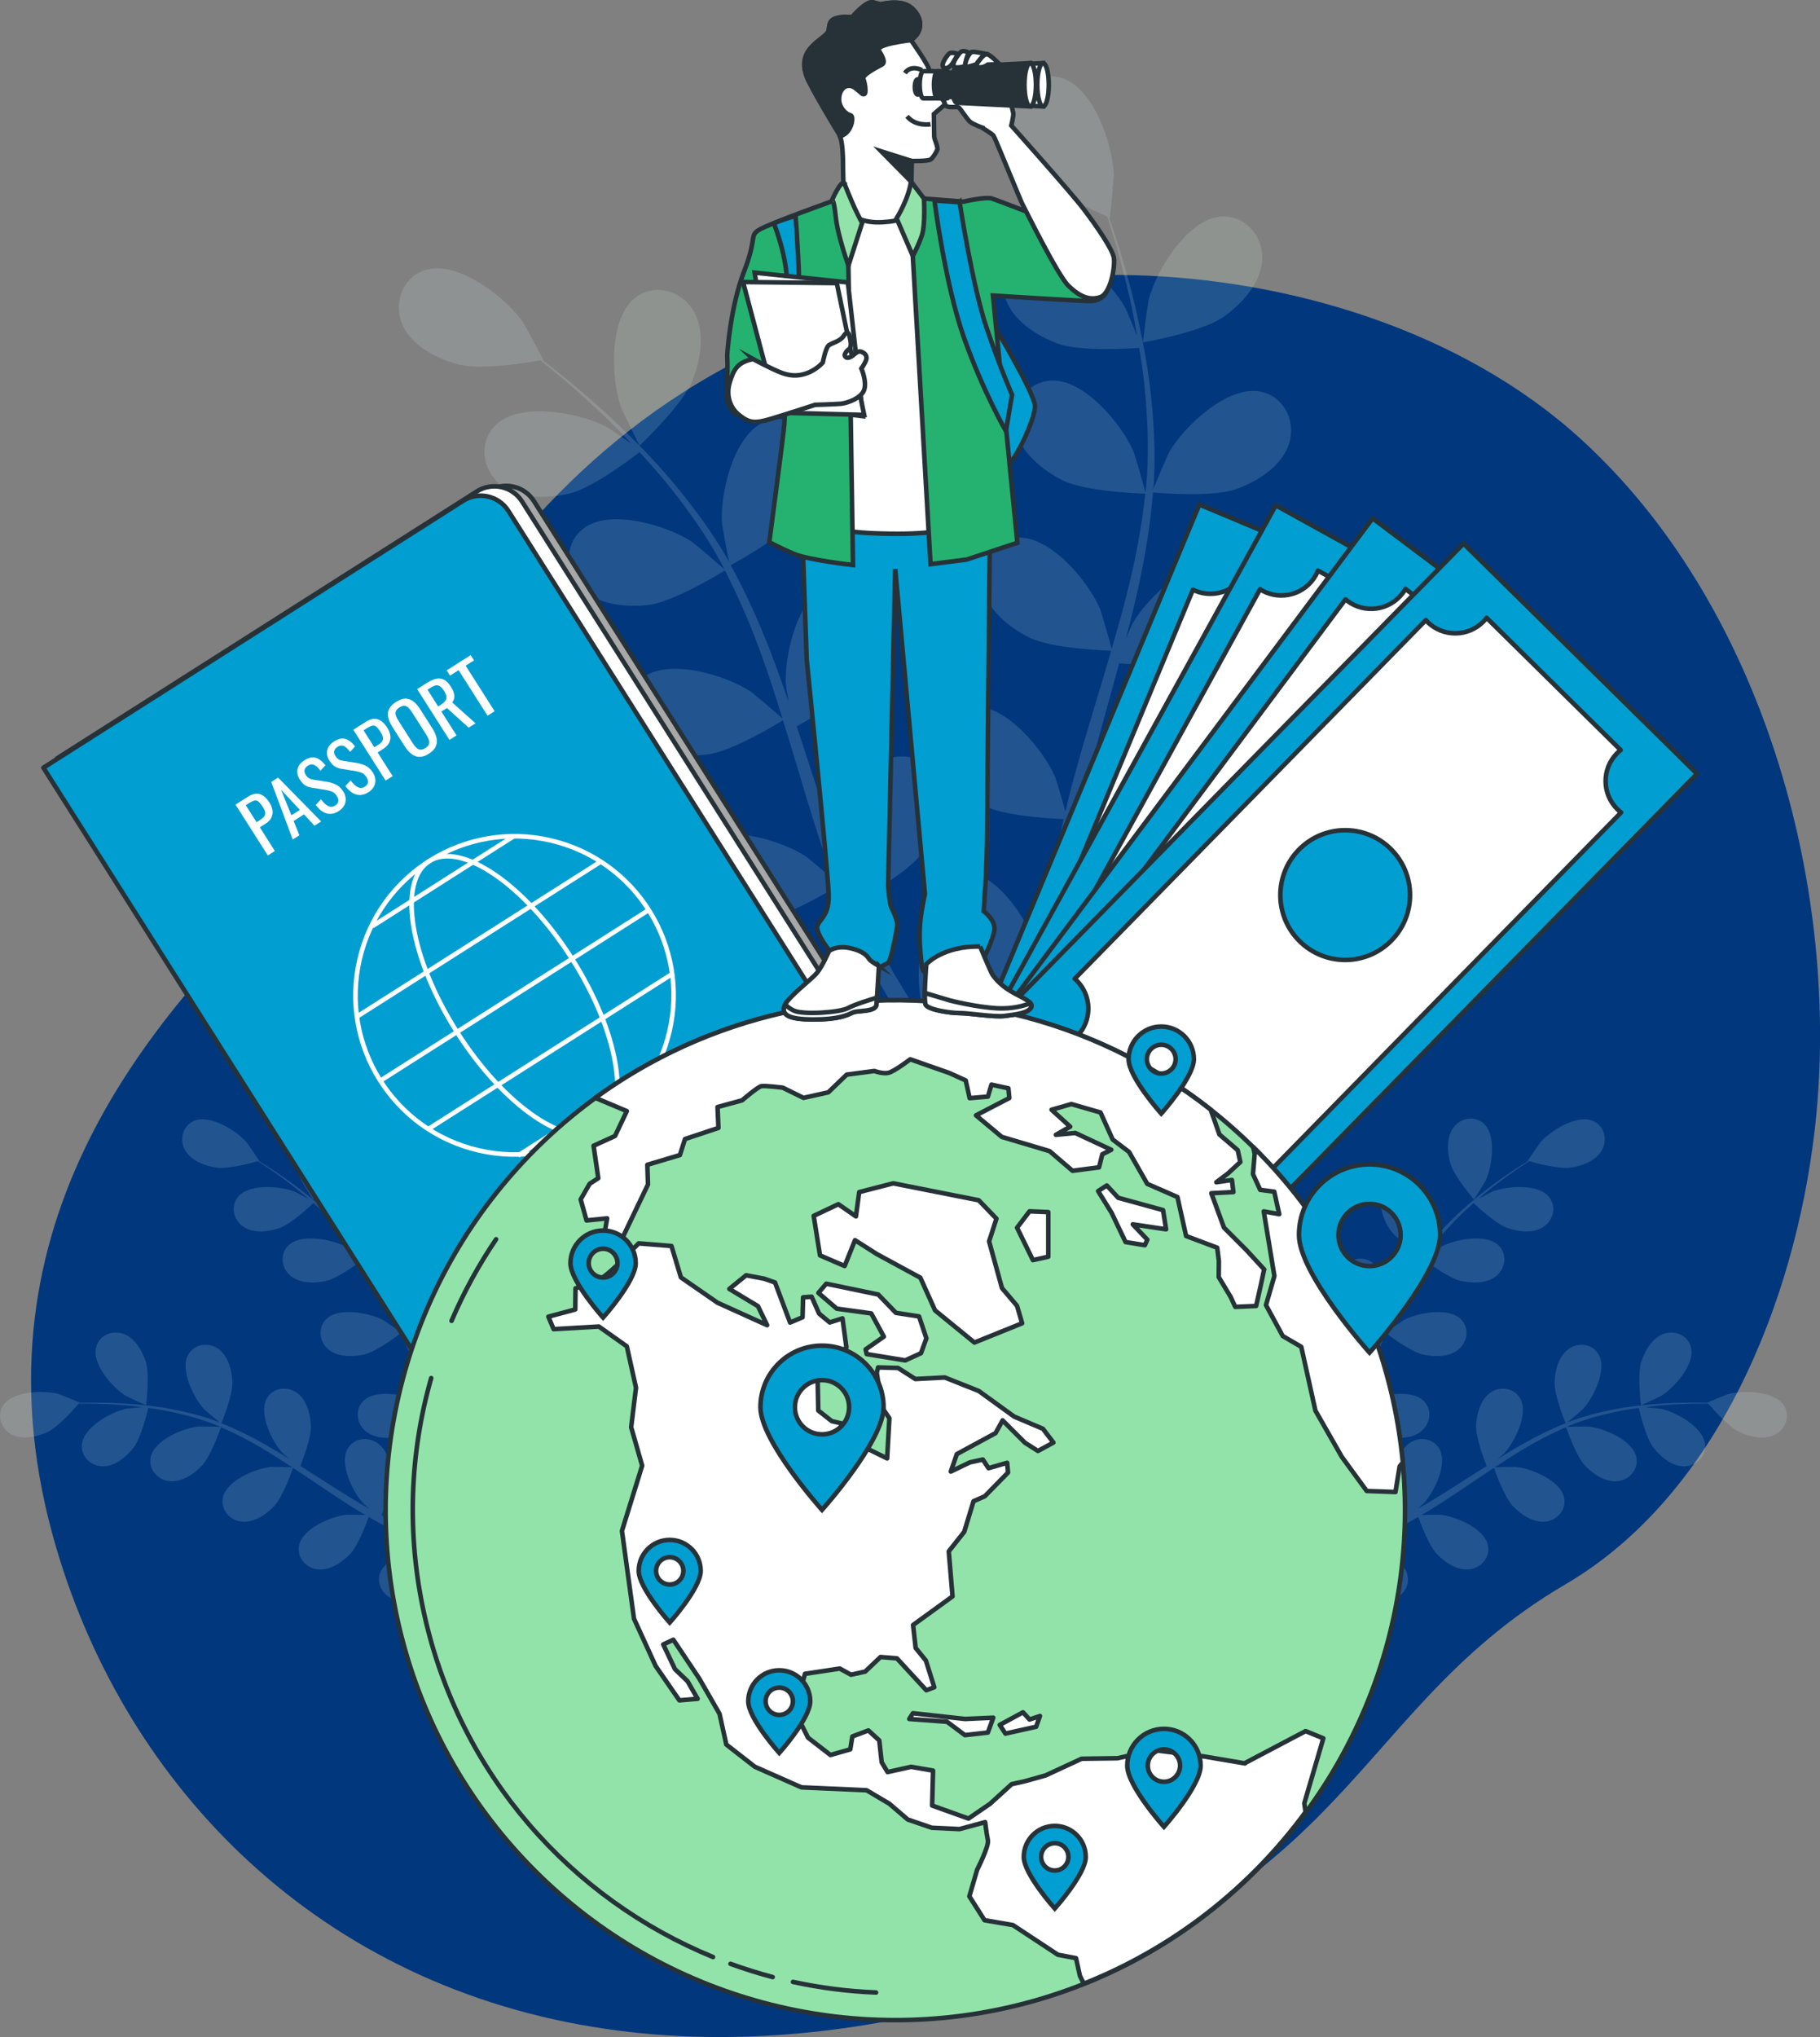 <svg xmlns="http://www.w3.org/2000/svg" viewBox="0 0 398.78 446.16"><rect x="0" y="0" width="398.78" height="446.16" fill="#808080" stroke="none"/><defs><style>      .cls-1, .cls-2, .cls-3 {        fill: #fff;      }      .cls-1, .cls-4, .cls-5, .cls-6, .cls-7, .cls-8, .cls-9 {        stroke-miterlimit: 10;      }      .cls-1, .cls-4, .cls-5, .cls-7, .cls-8, .cls-10, .cls-3, .cls-9, .cls-11, .cls-12, .cls-13 {        stroke: #263238;      }      .cls-4, .cls-13 {        fill: #009ed1;      }      .cls-5 {        fill: #263238;      }      .cls-6 {        stroke: #fff;      }      .cls-6, .cls-9, .cls-11 {        fill: none;      }      .cls-14 {        fill: #00377d;      }      .cls-7, .cls-10 {        fill: #92e3a9;      }      .cls-15 {        fill: #deffee;      }      .cls-16 {        opacity: .15;      }      .cls-8 {        fill: #25b270;      }      .cls-10, .cls-3, .cls-11, .cls-12, .cls-13 {        stroke-linecap: round;        stroke-linejoin: round;      }      .cls-12 {        fill: #a8a8a8;      }      .cls-17 {        fill: #e5f7f9;      }    </style></defs><g id="Background_Simple" data-name="Background Simple"><path class="cls-14" d="m397.55,248.04c-4.33,36.7-21.09,79.37-54.55,98.97-50.56,29.62-46.33,75.18-145.02,94.99-15.39,3.09-29.99,4.39-43.76,4.13-7.4-.14-14.57-.73-21.48-1.75-62.73-9.16-104.94-52.76-120.42-105.39-20.38-69.22,20.31-114.53,47.29-141.84,26.97-27.3,46.73-112.38,143.6-132.61,14.77-3.08,29.87-4.65,44.97-4.27,34.47.85,72.06,12.16,98.07,35.78,1.95,1.77,3.85,3.62,5.7,5.51,36.15,37.11,51.52,96.45,45.61,146.48Z"></path></g><g id="Plants"><g class="cls-16"><path class="cls-15" d="m267.95,69.49c-4.74,3.29-17.48,5.5-17.49,5.51-.13.02,1.09-8.84,1.23-9.39,1.63-6.37,8.54-17.72,15.9-18.17,5.3-.32,9.19,4.28,8.98,9.37-.21,5.2-4.58,9.89-8.61,12.69Z"></path><path class="cls-17" d="m232.81,229.84c0,.3.02.58.02.88l-4.37,2.83c0-1.2-.01-2.41-.01-3.66,0-3.54.06-7.33.17-11.22-.91-.17-6.09-1.16-10.8-2.7-2.91,4.74-11.46,11.29-12.57,12.13,1.91,2.92,3.81,5.74,5.63,8.37,1.25,1.82,2.47,3.55,3.66,5.21l-4.8.95c-.81-1.21-1.64-2.43-2.48-3.71-1.96-2.95-3.99-6.15-6.05-9.45-1.3.55-11.98,5-17.4,4.86-4.91-.14-11.13-1.67-14.15-5.91-2.96-4.14-2.22-10.12,2.39-12.75,6.4-3.65,18.39,2.07,23.24,6.51.29.26,3.08,3.45,4.8,5.49-.83-1.35-1.66-2.66-2.5-4.06-1.68-2.76-3.28-5.57-5.01-8.59-.78-1.49-1.58-2.99-2.38-4.5-.82-1.49-1.51-3.16-2.27-4.75-1.7-3.73-3.25-7.59-4.72-11.51-2.42,1.47-11.11,6.55-16.01,7.16-4.88.61-11.25.03-14.88-3.69-3.55-3.65-3.73-9.67.43-12.97,5.77-4.58,18.49-.74,23.96,2.91.34.23,3.97,3.29,5.94,5.01-.86-2.37-1.74-4.72-2.54-7.14-2.3-6.99-4.41-14.14-6.55-21.26-.65-2.18-1.33-4.35-2-6.52-.86.53-11.05,6.8-16.54,7.48-4.87.61-11.26.03-14.88-3.69-3.55-3.65-3.73-9.67.43-12.97,5.77-4.58,18.49-.74,23.96,2.91.41.28,5.63,4.69,6.91,5.87-1.48-4.78-3-9.53-4.68-14.15-2.32-6.38-4.95-12.51-7.93-18.27-.4.25-11.01,6.83-16.63,7.54-4.88.61-11.26.03-14.88-3.69-3.55-3.65-3.73-9.67.43-12.97,5.77-4.58,18.49-.74,23.96,2.91.43.29,6.04,5.04,7,5.97-.18-.34-.33-.72-.51-1.05-3.26-6.1-7.19-11.6-11.12-16.57-2.28-2.89-4.62-5.53-6.95-8.04-1.85,1.43-10.38,7.87-15.36,9.06-4.78,1.14-11.18,1.27-15.2-2.04-3.93-3.24-4.77-9.2-1-12.94,5.23-5.19,18.3-2.77,24.14.26.32.16,3.36,2.2,5.56,3.71-1.07-1.12-2.15-2.29-3.2-3.34-3.92-3.96-7.76-7.34-11.18-10.31-1.96-1.67-3.76-3.15-5.47-4.51-2.55.46-12.83,2.16-17.72.94-4.77-1.19-10.51-4.03-12.55-8.81-2-4.69,0-10.36,5.08-11.94,7.03-2.19,17.52,5.97,21.3,11.35.33.47,4.61,8.32,4.48,8.35,0,0-.12.02-.15.03,1.67,1.28,3.43,2.66,5.34,4.22,3.49,2.9,7.41,6.21,11.43,10.09,4.03,3.87,8.3,8.2,12.39,13.16,4.1,4.97,8.16,10.4,11.62,16.54.04.07.07.15.11.22-.46-2.11-1.53-8.05-1.56-8.52-.43-6.56,2.59-19.5,9.44-22.22,4.93-1.95,10.06,1.2,11.45,6.1,1.42,5-1.26,10.82-4.23,14.74-3.34,4.42-13.9,10.15-14.75,10.6,3.24,5.88,6.09,12.17,8.63,18.7,1.45,3.73,2.8,7.53,4.1,11.36-.33-1.84-.62-3.48-.63-3.72-.43-6.57,2.59-19.5,9.44-22.22,4.93-1.96,10.06,1.2,11.45,6.1,1.42,5-1.26,10.82-4.23,14.74-3.01,3.98-11.91,9.04-14.29,10.35.48,1.47.98,2.94,1.46,4.42,2.3,7.08,4.56,14.16,6.99,21.03.85,2.42,1.79,4.78,2.71,7.14-.3-1.63-.53-3.01-.54-3.22-.43-6.57,2.59-19.5,9.44-22.22,4.94-1.96,10.06,1.2,11.45,6.1,1.42,5-1.27,10.82-4.23,14.74-2.87,3.8-11.05,8.54-13.86,10.11,1.02,2.39,2.03,4.78,3.13,7.05.78,1.53,1.43,3.06,2.3,4.56.83,1.5,1.65,2.98,2.47,4.45,1.68,2.77,3.38,5.64,5.09,8.3,1.17,1.86,2.32,3.61,3.47,5.38-.88-2.4-2.5-7.14-2.59-7.55-.94-4.27-.8-11.54,1.27-17.04-.14-.63-.23-1.27-.25-1.91-.18-5.09,3.73-9.67,9.03-9.32,7.35.48,14.2,11.87,15.8,18.25.09.38.66,4.57.98,7.23.05-1.59.08-3.13.16-4.77.12-3.23.34-6.46.56-9.93.17-1.67.33-3.36.5-5.06.13-1.69.49-3.47.72-5.22.64-4.05,1.48-8.12,2.42-12.21-2.83-.11-12.88-.67-17.3-2.86-4.4-2.18-9.41-6.18-10.38-11.29-.95-5,2.22-10.12,7.51-10.58,7.34-.64,15.83,9.58,18.38,15.65.16.38,1.5,4.93,2.19,7.45.58-2.45,1.15-4.9,1.83-7.36,1.94-7.1,4.12-14.23,6.26-21.35.66-2.18,1.29-4.36,1.93-6.54-1.01-.03-12.97-.43-17.92-2.88-4.4-2.18-9.41-6.18-10.38-11.29-.95-5,2.22-10.12,7.51-10.58,7.34-.64,15.83,9.58,18.38,15.64.19.46,2.11,7.02,2.52,8.71,1.4-4.8,2.76-9.6,3.9-14.39,1.59-6.6,2.78-13.16,3.46-19.61-.47-.01-12.95-.37-18.03-2.89-4.4-2.18-9.41-6.18-10.38-11.29-.95-5,2.22-10.12,7.51-10.58,7.34-.64,15.83,9.58,18.38,15.65.2.48,2.26,7.54,2.54,8.84.04-.38.12-.78.16-1.16.64-6.89.4-13.65-.14-19.96-.3-3.67-.8-7.16-1.36-10.54-2.33.17-13,.84-17.81-.92-4.62-1.68-10.03-5.11-11.55-10.08-1.49-4.87,1.1-10.3,6.3-11.34,7.23-1.44,16.79,7.78,19.99,13.53.17.31,1.59,3.69,2.59,6.16-.28-1.52-.53-3.1-.82-4.56-1.09-5.46-2.42-10.4-3.63-14.76-.71-2.48-1.4-4.7-2.07-6.77-2.37-1.03-11.9-5.28-15.3-8.99-3.32-3.62-6.54-9.16-5.61-14.27.92-5.01,5.72-8.64,10.82-7.16,7.08,2.05,11.31,14.65,11.51,21.22.01.57-.75,9.48-.87,9.43,0,0-.12-.05-.14-.06.68,1.98,1.39,4.12,2.12,6.46,1.31,4.34,2.76,9.26,3.97,14.73,1.22,5.45,2.4,11.42,3.07,17.81.68,6.4,1.07,13.18.57,20.21,0,.08-.02.16-.03.24.79-2.01,3.17-7.56,3.4-7.97,3.26-5.71,12.92-14.84,20.13-13.32,5.19,1.09,7.73,6.55,6.19,11.41-1.58,4.96-7.02,8.33-11.66,9.96-5.23,1.85-17.2.79-18.15.71-.54,6.69-1.63,13.51-3.12,20.35-.85,3.91-1.82,7.83-2.85,11.74.73-1.72,1.4-3.25,1.52-3.45,3.26-5.71,12.92-14.84,20.13-13.32,5.2,1.09,7.73,6.55,6.19,11.4-1.57,4.96-7.02,8.33-11.66,9.96-4.7,1.66-14.92.97-17.63.75-.41,1.5-.8,3-1.22,4.49-1.99,7.18-4.01,14.33-5.77,21.4-.62,2.49-1.14,4.97-1.68,7.45.65-1.52,1.22-2.8,1.32-2.99,3.26-5.71,12.92-14.84,20.13-13.32,5.19,1.09,7.73,6.55,6.19,11.4-1.58,4.96-7.02,8.33-11.66,9.96-4.49,1.58-13.93,1.03-17.14.79-.47,2.55-.94,5.11-1.28,7.61-.19,1.71-.5,3.34-.59,5.07-.13,1.71-.26,3.4-.39,5.07-.13,3.23-.29,6.57-.34,9.73-.05,2.2-.06,4.29-.07,6.4.59-2.49,1.85-7.34,2-7.73,2.36-6.14,10.52-16.62,17.88-16.22,5.3.29,8.63,5.31,7.84,10.34-.81,5.14-5.68,9.3-10.01,11.61-4.77,2.55-16.29,3.35-17.73,3.44-.01,3.49.01,6.89.08,10.09Z"></path><path class="cls-15" d="m140.18,97.58c-.1.09-3.97-7.98-4.16-8.51-2.15-6.22-2.65-19.49,3.24-23.92,4.24-3.19,10.02-1.5,12.65,2.86,2.69,4.45,1.64,10.77-.18,15.33-2.14,5.36-11.55,14.23-11.55,14.24Z"></path></g><g class="cls-16"><path class="cls-17" d="m73.79,254.8c-.82,2.86-5.17,7.91-5.18,7.91-.05.05-2.46-3.88-2.58-4.15-1.43-3.08-2.39-9.86.4-12.44,2.01-1.86,5.06-1.3,6.64.8,1.61,2.14,1.41,5.44.71,7.88Z"></path><path class="cls-17" d="m112.18,330.24c.1.12.2.23.3.34l-.82,2.56c-.39-.47-.79-.96-1.2-1.46-1.16-1.41-2.37-2.95-3.6-4.53-.42.23-2.81,1.53-5.19,2.45.39,2.84-.88,8.25-1.05,8.95,1.72.54,3.39,1.04,4.98,1.5,1.09.31,2.15.61,3.16.88l-1.6,1.95c-.72-.21-1.45-.43-2.2-.67-1.75-.54-3.6-1.15-5.5-1.79-.34.65-3.14,5.91-5.35,7.62-2,1.55-4.99,2.97-7.58,2.27-2.53-.69-4.19-3.31-3.21-5.87,1.36-3.55,8.01-5.19,11.4-5,.2.01,2.35.37,3.71.62-.77-.27-1.53-.52-2.32-.8-1.57-.55-3.13-1.15-4.8-1.79-.8-.34-1.6-.68-2.42-1.02-.81-.32-1.63-.77-2.46-1.15-1.9-.93-3.78-1.97-5.64-3.05-.49,1.38-2.29,6.24-4.04,8.09-1.75,1.84-4.48,3.69-7.14,3.39-2.61-.29-4.65-2.64-4.07-5.31.81-3.71,7.13-6.34,10.51-6.67.21-.02,2.66.01,4,.06-1.12-.66-2.24-1.32-3.35-2.02-3.2-2.04-6.38-4.2-9.56-6.34-.97-.66-1.95-1.3-2.93-1.95-.17.49-2.19,6.32-4.15,8.39-1.74,1.84-4.48,3.69-7.14,3.39-2.61-.29-4.65-2.64-4.07-5.31.8-3.71,7.13-6.34,10.51-6.67.25-.02,3.78.03,4.67.09-2.15-1.42-4.31-2.82-6.49-4.11-3.01-1.79-6.06-3.37-9.13-4.69-.08.23-2.16,6.32-4.17,8.44-1.75,1.84-4.48,3.69-7.14,3.39-2.61-.29-4.65-2.64-4.07-5.31.8-3.71,7.13-6.34,10.51-6.67.26-.03,4.06.03,4.74.09-.18-.08-.36-.18-.55-.25-3.3-1.37-6.66-2.28-9.85-2.97-1.85-.41-3.65-.7-5.4-.94-.27,1.18-1.57,6.53-3.17,8.64-1.53,2.02-4.05,4.16-6.73,4.16-2.63,0-4.91-2.11-4.63-4.83.39-3.78,6.39-7.09,9.71-7.79.18-.04,2.06-.22,3.43-.34-.79-.1-1.61-.21-2.37-.29-2.86-.3-5.49-.39-7.83-.46-1.33-.03-2.53-.02-3.65-.01-.87,1.01-4.41,5.06-6.76,6.17-2.29,1.08-5.51,1.83-7.89.59-2.33-1.22-3.38-4.14-1.88-6.42,2.09-3.17,8.94-3.34,12.21-2.44.28.08,4.56,1.81,4.52,1.87,0,0-.04.05-.05.06,1.08-.04,2.24-.06,3.51-.06,2.34.01,4.98.05,7.86.29,2.87.23,5.99.56,9.24,1.2,3.26.64,6.65,1.48,10.04,2.8.04.01.08.04.11.05-.87-.69-3.24-2.71-3.41-2.89-2.32-2.48-5.34-8.62-3.5-11.95,1.33-2.39,4.41-2.81,6.56-1.31,2.2,1.53,3.03,4.73,3.13,7.26.11,2.86-2.23,8.59-2.42,9.05,3.21,1.28,6.41,2.86,9.55,4.64,1.8,1.01,3.58,2.09,5.35,3.19-.73-.62-1.39-1.19-1.47-1.27-2.32-2.48-5.34-8.62-3.5-11.95,1.33-2.39,4.41-2.81,6.56-1.31,2.2,1.53,3.03,4.73,3.13,7.26.1,2.57-1.8,7.5-2.32,8.8.67.43,1.35.85,2.03,1.28,3.23,2.07,6.45,4.16,9.66,6.11,1.13.69,2.27,1.32,3.41,1.96-.65-.55-1.19-1.03-1.27-1.11-2.32-2.48-5.34-8.63-3.5-11.95,1.33-2.39,4.41-2.81,6.56-1.31,2.2,1.53,3.03,4.73,3.13,7.26.1,2.45-1.61,7.02-2.22,8.56,1.19.62,2.37,1.24,3.55,1.79.81.35,1.57.75,2.41,1.06.82.33,1.63.65,2.44.97,1.57.56,3.19,1.14,4.74,1.65,1.07.36,2.11.68,3.14,1.01-1.14-.67-3.33-2.03-3.5-2.16-1.77-1.39-4.09-4.34-5.06-7.21-.26-.2-.51-.43-.73-.68-1.74-1.97-1.67-5.08.56-6.67,3.09-2.21,9.54.09,12.27,2.11.16.12,1.76,1.61,2.75,2.56-.5-.65-.99-1.28-1.49-1.95-1.01-1.33-1.97-2.69-3.02-4.14-.48-.72-.96-1.45-1.45-2.18-.5-.72-.94-1.54-1.42-2.32-1.07-1.82-2.07-3.72-3.02-5.66-1.17.88-5.36,3.94-7.84,4.52-2.47.57-5.77.61-7.83-1.11-2.01-1.69-2.42-4.76-.46-6.67,2.72-2.65,9.45-1.35,12.45.23.19.1,2.21,1.48,3.31,2.26-.57-1.17-1.14-2.33-1.68-3.53-1.55-3.47-3.01-7.02-4.48-10.56-.45-1.08-.91-2.16-1.37-3.24-.41.32-5.31,4.07-8.09,4.71-2.47.57-5.77.61-7.83-1.11-2.01-1.68-2.42-4.76-.46-6.67,2.72-2.65,9.45-1.35,12.45.23.23.12,3.14,2.11,3.85,2.65-1.01-2.37-2.04-4.73-3.15-7.01-1.52-3.15-3.19-6.16-5.03-8.95-.19.15-5.29,4.08-8.13,4.74-2.47.57-5.77.61-7.83-1.11-2.01-1.68-2.42-4.76-.46-6.67,2.72-2.65,9.45-1.35,12.45.23.24.12,3.37,2.27,3.9,2.69-.11-.17-.2-.35-.31-.51-2-2.96-4.3-5.57-6.58-7.92-1.32-1.36-2.66-2.59-3.99-3.76-.87.83-4.91,4.58-7.41,5.46-2.39.84-5.67,1.24-7.9-.25-2.19-1.45-2.93-4.47-1.19-6.58,2.41-2.94,9.24-2.38,12.4-1.14.17.07,1.84.95,3.05,1.61-.61-.52-1.23-1.06-1.82-1.55-2.22-1.82-4.36-3.36-6.28-4.7-1.09-.75-2.1-1.42-3.04-2.02-1.28.37-6.47,1.78-9.04,1.42-2.51-.36-5.6-1.51-6.9-3.86-1.27-2.3-.54-5.32,1.98-6.39,3.49-1.49,9.3,2.14,11.53,4.7.19.22,2.8,4.03,2.74,4.05,0,0-.06.02-.08.02.92.57,1.9,1.19,2.96,1.88,1.94,1.3,4.13,2.79,6.4,4.58,2.27,1.78,4.69,3.77,7.05,6.1,2.36,2.33,4.73,4.9,6.83,7.87.02.03.04.07.07.11-.34-1.06-1.21-4.05-1.25-4.29-.57-3.34.3-10.14,3.67-11.89,2.43-1.26,5.23.09,6.2,2.53.99,2.49-.08,5.62-1.39,7.78-1.48,2.44-6.6,5.94-7.01,6.21,1.97,2.84,3.77,5.92,5.41,9.14.94,1.84,1.83,3.72,2.7,5.61-.27-.92-.5-1.75-.52-1.87-.57-3.35.3-10.14,3.67-11.89,2.43-1.26,5.22.09,6.19,2.53.99,2.49-.08,5.62-1.39,7.78-1.33,2.2-5.64,5.26-6.79,6.06.33.73.66,1.46.98,2.19,1.55,3.51,3.08,7.02,4.69,10.42.57,1.2,1.17,2.36,1.77,3.52-.24-.82-.43-1.52-.45-1.62-.57-3.34.3-10.14,3.67-11.89,2.43-1.26,5.22.09,6.19,2.53.99,2.49-.08,5.62-1.39,7.78-1.27,2.1-5.22,4.96-6.58,5.92.65,1.17,1.3,2.35,1.98,3.45.48.74.89,1.5,1.42,2.22.51.73,1.01,1.44,1.5,2.15,1,1.33,2.03,2.72,3.05,3.99.7.89,1.38,1.73,2.06,2.58-.58-1.19-1.66-3.53-1.73-3.74-1.07-3.22-1.24-10.07,1.83-12.31,2.21-1.62,5.18-.71,6.51,1.56,1.36,2.31.77,5.56-.2,7.9-1.07,2.58-5.4,6.66-5.95,7.17,1.14,1.4,2.25,2.74,3.33,4Z"></path><path class="cls-17" d="m32.01,307.77c0,.07-4.19-1.88-4.44-2.04-2.89-1.78-7.43-6.91-6.53-10.6.65-2.66,3.51-3.87,5.98-3,2.53.9,4.17,3.76,4.94,6.18.9,2.84.05,9.45.05,9.46Z"></path></g><g class="cls-16"><path class="cls-17" d="m317.77,254.8c.82,2.86,5.17,7.91,5.18,7.91.05.05,2.46-3.88,2.58-4.15,1.43-3.08,2.39-9.86-.4-12.44-2.01-1.86-5.06-1.3-6.64.8-1.61,2.14-1.41,5.44-.71,7.88Z"></path><path class="cls-17" d="m279.37,330.24c-.1.12-.2.23-.3.34l.82,2.56c.39-.47.79-.96,1.2-1.46,1.16-1.41,2.37-2.95,3.6-4.53.42.23,2.81,1.53,5.19,2.45-.39,2.84.88,8.25,1.05,8.95-1.72.54-3.39,1.04-4.98,1.5-1.09.31-2.15.61-3.16.88l1.6,1.95c.72-.21,1.45-.43,2.2-.67,1.75-.54,3.6-1.15,5.5-1.79.34.65,3.14,5.91,5.35,7.62,2,1.55,4.99,2.97,7.58,2.27,2.53-.69,4.19-3.31,3.21-5.87-1.36-3.55-8.01-5.19-11.4-5-.2.01-2.36.37-3.71.62.77-.27,1.53-.52,2.32-.8,1.57-.55,3.13-1.15,4.8-1.79.8-.34,1.6-.68,2.42-1.02.81-.32,1.63-.77,2.46-1.15,1.9-.93,3.78-1.97,5.64-3.05.49,1.38,2.29,6.24,4.04,8.09,1.75,1.84,4.48,3.69,7.14,3.39,2.61-.29,4.65-2.64,4.07-5.31-.81-3.71-7.13-6.34-10.51-6.67-.21-.02-2.66.01-4,.06,1.12-.66,2.24-1.32,3.35-2.02,3.2-2.04,6.38-4.2,9.56-6.34.97-.66,1.95-1.3,2.93-1.95.17.49,2.19,6.32,4.15,8.39,1.74,1.84,4.48,3.69,7.14,3.39,2.61-.29,4.65-2.64,4.07-5.31-.8-3.71-7.13-6.34-10.51-6.67-.25-.02-3.78.03-4.67.09,2.15-1.42,4.31-2.82,6.49-4.11,3.01-1.79,6.06-3.37,9.13-4.69.08.23,2.16,6.32,4.17,8.44,1.75,1.84,4.48,3.69,7.14,3.39,2.61-.29,4.65-2.64,4.07-5.31-.8-3.71-7.13-6.34-10.51-6.67-.26-.03-4.06.03-4.74.09.18-.08.36-.18.55-.25,3.3-1.37,6.66-2.28,9.85-2.97,1.85-.41,3.65-.7,5.4-.94.27,1.18,1.57,6.53,3.17,8.64,1.53,2.02,4.05,4.16,6.73,4.16,2.63,0,4.91-2.11,4.63-4.83-.39-3.78-6.39-7.09-9.71-7.79-.18-.04-2.06-.22-3.43-.34.79-.1,1.61-.21,2.37-.29,2.86-.3,5.49-.39,7.83-.46,1.33-.03,2.53-.02,3.65-.01.87,1.01,4.41,5.06,6.76,6.17,2.29,1.08,5.51,1.83,7.89.59,2.33-1.22,3.38-4.14,1.88-6.42-2.09-3.17-8.94-3.34-12.21-2.44-.28.08-4.56,1.81-4.52,1.87,0,0,.04.05.05.06-1.08-.04-2.24-.06-3.51-.06-2.34.01-4.98.05-7.86.29-2.87.23-5.99.56-9.24,1.2-3.26.64-6.65,1.48-10.04,2.8-.04.01-.08.04-.11.05.87-.69,3.24-2.71,3.41-2.89,2.32-2.48,5.34-8.62,3.5-11.95-1.33-2.39-4.41-2.81-6.56-1.31-2.2,1.53-3.03,4.73-3.13,7.26-.11,2.86,2.23,8.59,2.42,9.05-3.21,1.28-6.41,2.86-9.55,4.64-1.8,1.01-3.58,2.09-5.35,3.19.73-.62,1.39-1.19,1.47-1.27,2.32-2.48,5.34-8.62,3.5-11.95-1.33-2.39-4.41-2.81-6.56-1.31-2.2,1.53-3.03,4.73-3.13,7.26-.1,2.57,1.8,7.5,2.32,8.8-.67.43-1.35.85-2.03,1.28-3.23,2.07-6.45,4.16-9.66,6.11-1.13.69-2.27,1.32-3.41,1.96.65-.55,1.19-1.03,1.27-1.11,2.32-2.48,5.34-8.63,3.5-11.95-1.33-2.39-4.41-2.81-6.56-1.31-2.2,1.53-3.03,4.73-3.13,7.26-.1,2.45,1.61,7.02,2.22,8.56-1.19.62-2.37,1.24-3.55,1.79-.81.35-1.57.75-2.41,1.06-.82.33-1.63.65-2.44.97-1.57.56-3.19,1.14-4.74,1.65-1.07.36-2.11.68-3.14,1.01,1.14-.67,3.33-2.03,3.5-2.16,1.77-1.39,4.09-4.34,5.06-7.21.26-.2.51-.43.73-.68,1.74-1.97,1.67-5.08-.56-6.67-3.09-2.21-9.54.09-12.27,2.11-.16.12-1.76,1.61-2.75,2.56.5-.65.99-1.28,1.49-1.95,1.01-1.33,1.97-2.69,3.02-4.14.48-.72.96-1.45,1.45-2.18.5-.72.94-1.54,1.42-2.32,1.07-1.82,2.07-3.72,3.02-5.66,1.17.88,5.36,3.94,7.84,4.52,2.47.57,5.77.61,7.83-1.11,2.01-1.69,2.42-4.76.46-6.67-2.72-2.65-9.45-1.35-12.45.23-.19.1-2.21,1.48-3.31,2.26.57-1.17,1.14-2.33,1.68-3.53,1.55-3.47,3.01-7.02,4.48-10.56.45-1.08.91-2.16,1.37-3.24.41.32,5.31,4.07,8.09,4.71,2.47.57,5.77.61,7.83-1.11,2.01-1.68,2.42-4.76.46-6.67-2.72-2.65-9.45-1.35-12.45.23-.23.12-3.14,2.11-3.85,2.65,1.01-2.37,2.04-4.73,3.15-7.01,1.52-3.15,3.19-6.16,5.03-8.95.19.15,5.29,4.08,8.13,4.74,2.47.57,5.77.61,7.83-1.11,2.01-1.68,2.42-4.76.46-6.67-2.72-2.65-9.45-1.35-12.45.23-.24.12-3.37,2.27-3.9,2.69.11-.17.2-.35.31-.51,2-2.96,4.3-5.57,6.58-7.92,1.32-1.36,2.66-2.59,3.99-3.76.87.83,4.91,4.58,7.41,5.46,2.39.84,5.67,1.24,7.9-.25,2.19-1.45,2.93-4.47,1.19-6.58-2.41-2.94-9.24-2.38-12.4-1.14-.17.07-1.84.95-3.05,1.61.61-.52,1.23-1.06,1.82-1.55,2.22-1.82,4.36-3.36,6.28-4.7,1.09-.75,2.1-1.42,3.04-2.02,1.28.37,6.47,1.78,9.04,1.42,2.51-.36,5.6-1.51,6.9-3.86,1.27-2.3.54-5.32-1.98-6.39-3.49-1.49-9.3,2.14-11.53,4.7-.19.22-2.8,4.03-2.74,4.05,0,0,.06.02.08.02-.92.57-1.9,1.19-2.96,1.88-1.94,1.3-4.13,2.79-6.4,4.58-2.27,1.78-4.69,3.77-7.05,6.1-2.36,2.33-4.73,4.9-6.83,7.87-.02.03-.04.07-.07.11.34-1.06,1.21-4.05,1.25-4.29.57-3.34-.3-10.14-3.67-11.89-2.43-1.26-5.22.09-6.2,2.53-.99,2.49.08,5.62,1.39,7.78,1.48,2.44,6.6,5.94,7.01,6.21-1.97,2.84-3.77,5.92-5.41,9.14-.94,1.84-1.83,3.72-2.7,5.61.27-.92.5-1.75.52-1.87.57-3.35-.3-10.14-3.67-11.89-2.43-1.26-5.22.09-6.19,2.53-.99,2.49.08,5.62,1.39,7.78,1.33,2.2,5.64,5.26,6.79,6.06-.33.73-.66,1.46-.98,2.19-1.55,3.51-3.08,7.02-4.69,10.42-.57,1.2-1.17,2.36-1.77,3.52.24-.82.43-1.52.45-1.62.57-3.34-.3-10.14-3.67-11.89-2.43-1.26-5.22.09-6.19,2.53-.99,2.49.08,5.62,1.39,7.78,1.27,2.1,5.22,4.96,6.58,5.92-.65,1.17-1.3,2.35-1.98,3.45-.48.74-.89,1.5-1.42,2.22-.51.73-1.01,1.44-1.5,2.15-1,1.33-2.03,2.72-3.05,3.99-.7.89-1.38,1.73-2.06,2.58.58-1.19,1.66-3.53,1.73-3.74,1.07-3.22,1.24-10.07-1.83-12.31-2.21-1.62-5.18-.71-6.51,1.56-1.36,2.31-.77,5.56.2,7.9,1.07,2.58,5.4,6.66,5.95,7.17-1.14,1.4-2.25,2.74-3.33,4Z"></path><path class="cls-17" d="m359.55,307.77c0,.07,4.19-1.88,4.44-2.04,2.89-1.78,7.43-6.91,6.53-10.6-.65-2.66-3.51-3.87-5.98-3-2.53.9-4.17,3.76-4.94,6.18-.9,2.84-.05,9.45-.05,9.46Z"></path></g></g><g id="Money"><g><polygon class="cls-13" points="273.16 272.55 206.9 244.78 262.79 110.5 329.05 138.27 273.16 272.55"></polygon><path class="cls-3" d="m315.75,151.97c-4.41-1.85-6.49-6.93-4.64-11.34.14-.34.31-.65.48-.96l-38.04-15.94c-.1.34-.21.68-.35,1.02-1.85,4.41-6.93,6.49-11.34,4.64-.17-.07-.32-.15-.48-.23l-42.16,101.54c.17.06.34.11.5.18,4.41,1.85,6.49,6.93,4.64,11.34-.14.34-.31.65-.48.96l38.04,15.94c.1-.34.21-.68.35-1.02,1.85-4.41,6.93-6.49,11.34-4.64.34.14.65.31.96.48l42.2-101.62c-.34-.1-.68-.21-1.02-.35Zm-53.86,52.74c-7.24-3.03-10.64-11.36-7.61-18.59,3.03-7.24,11.36-10.64,18.59-7.61,7.24,3.03,10.64,11.36,7.61,18.59-3.03,7.24-11.36,10.64-18.59,7.61Z"></path></g><g><polygon class="cls-13" points="272.29 272.89 209.43 238.11 279.53 110.67 342.38 145.45 272.29 272.89"></polygon><path class="cls-3" d="m327.68,157.63c-4.19-2.32-5.7-7.59-3.39-11.78.18-.32.37-.62.58-.9l-36.09-19.97c-.13.33-.28.66-.45.97-2.32,4.19-7.59,5.71-11.78,3.39-.16-.09-.31-.19-.46-.28l-52.91,96.38c.16.08.32.15.48.24,4.19,2.32,5.71,7.59,3.39,11.78-.18.32-.37.62-.58.9l36.09,19.97c.13-.33.28-.66.46-.97,2.32-4.19,7.59-5.7,11.78-3.39.32.18.62.37.9.58l52.95-96.46c-.33-.13-.66-.28-.97-.45Zm-59.26,46.6c-6.87-3.8-9.35-12.44-5.55-19.31s12.44-9.35,19.31-5.55c6.87,3.8,9.35,12.44,5.55,19.31-3.8,6.87-12.44,9.35-19.31,5.55Z"></path></g><g><polygon class="cls-13" points="271.13 273.18 213.69 230.04 300.75 113.52 358.19 156.67 271.13 273.18"></polygon><path class="cls-3" d="m341.94,166.7c-3.83-2.87-4.6-8.31-1.72-12.13.22-.29.46-.56.7-.81l-32.98-24.77c-.18.31-.37.61-.59.9-2.87,3.83-8.31,4.6-12.14,1.72-.14-.11-.28-.23-.41-.34l-65.74,88.13c.15.1.3.19.44.3,3.83,2.87,4.6,8.31,1.72,12.13-.22.29-.46.56-.7.81l32.98,24.77c.18-.31.37-.61.59-.9,2.87-3.83,8.31-4.6,12.13-1.72.29.22.56.46.81.7l65.79-88.2c-.31-.18-.61-.37-.9-.59Zm-65.14,37.95c-6.27-4.71-7.54-13.62-2.83-19.89,4.71-6.27,13.62-7.54,19.89-2.83,6.27,4.71,7.54,13.62,2.83,19.89-4.71,6.27-13.62,7.54-19.89,2.83Z"></path></g><g><polygon class="cls-13" points="269.98 273.31 218.82 222.88 320.68 119.05 371.83 169.48 269.98 273.31"></polygon><path class="cls-3" d="m354.39,177.25c-3.41-3.36-3.45-8.85-.09-12.26.26-.26.53-.49.8-.71l-29.37-28.96c-.22.28-.45.56-.7.81-3.36,3.41-8.85,3.45-12.26.09-.13-.13-.24-.26-.36-.4l-76.93,78.55c.13.12.27.23.4.36,3.41,3.36,3.45,8.85.09,12.26-.26.26-.53.49-.8.71l29.37,28.96c.22-.28.45-.56.7-.81,3.36-3.41,8.85-3.45,12.26-.09.26.26.49.53.71.8l76.99-78.61c-.28-.22-.56-.45-.81-.7Zm-69.62,28.91c-5.59-5.51-5.65-14.5-.14-20.09,5.51-5.59,14.5-5.65,20.09-.14,5.59,5.51,5.65,14.5.14,20.09-5.51,5.59-14.5,5.65-20.09.14Z"></path></g></g><g id="Passport"><g><path class="cls-12" d="m204.92,262.07l-91.96,58.46L15.1,166l91.96-58.46c3.35-2.13,7.79-1.14,9.92,2.21l90.15,142.39c2.13,3.35,1.14,7.79-2.21,9.92Z"></path><path class="cls-3" d="m202.34,262.17l-91.96,58.46L12.51,166.1l91.96-58.46c3.35-2.13,7.79-1.14,9.92,2.21l90.15,142.39c2.13,3.35,1.14,7.79-2.21,9.92Z"></path><path class="cls-13" d="m199.34,264.21l-91.96,58.46L9.51,168.15l91.96-58.46c3.35-2.13,7.79-1.14,9.92,2.21l90.15,142.39c2.13,3.35,1.14,7.79-2.21,9.92Z"></path><g><path class="cls-2" d="m58.67,187.35l-7.07-11.12,2.76-1.75c.67-.42,1.28-.64,1.83-.65.55-.01,1.06.16,1.54.5.47.34.92.84,1.33,1.49.37.59.59,1.16.66,1.72.07.56-.03,1.09-.28,1.58-.25.49-.68.93-1.29,1.31l-1.22.78,3.29,5.18-1.55.99Zm-2.45-7.27l.71-.45c.45-.29.77-.56.96-.82.19-.26.26-.56.21-.88-.05-.32-.22-.71-.51-1.17-.34-.53-.64-.91-.89-1.15-.26-.23-.55-.33-.86-.28-.32.05-.74.24-1.26.57l-.73.46,2.36,3.72Z"></path><path class="cls-2" d="m64.14,183.88l-4.71-12.62,1.5-.95,9.44,9.61-1.47.93-2.29-2.48-2.27,1.44,1.25,3.14-1.46.92Zm-.29-5.31l1.85-1.18-4.12-4.42,2.27,5.6Z"></path><path class="cls-2" d="m74.19,177.66c-.64.41-1.26.61-1.86.6-.6,0-1.16-.18-1.69-.52-.53-.35-1.01-.83-1.46-1.44l1.14-1.24c.28.38.58.72.91,1.02.33.3.68.5,1.05.6.37.09.75.02,1.14-.23.4-.26.64-.56.7-.92.06-.36-.04-.74-.31-1.16-.32-.5-.69-.84-1.12-1-.42-.16-.91-.29-1.45-.38l-2.91-.46c-.57-.09-1.06-.27-1.48-.53-.41-.27-.8-.68-1.15-1.24-.52-.81-.69-1.59-.5-2.34.18-.75.67-1.37,1.48-1.89.44-.28.86-.47,1.27-.57.41-.1.8-.1,1.17,0,.38.1.74.28,1.11.56.36.28.72.64,1.07,1.1l-1.09,1.19c-.26-.35-.53-.65-.81-.9-.28-.25-.58-.41-.9-.47s-.68.04-1.06.28-.62.54-.7.88,0,.72.26,1.12c.22.34.45.58.7.73.25.15.58.25.98.32l2.93.45c.65.1,1.3.3,1.95.6.64.3,1.19.8,1.63,1.5.35.55.54,1.1.56,1.64.02.54-.1,1.05-.36,1.51-.26.46-.66.86-1.18,1.19Z"></path><path class="cls-2" d="m80.69,173.53c-.64.41-1.26.61-1.86.6-.6,0-1.16-.18-1.69-.52s-1.01-.83-1.46-1.44l1.14-1.24c.28.38.58.72.91,1.02.33.31.68.5,1.05.6.37.09.75.02,1.14-.23.4-.26.64-.56.7-.92.06-.36-.04-.74-.31-1.16-.32-.5-.69-.84-1.12-1-.42-.16-.91-.29-1.45-.38l-2.91-.46c-.57-.09-1.06-.27-1.48-.53-.41-.27-.8-.68-1.15-1.24-.52-.81-.69-1.59-.5-2.34.18-.75.68-1.37,1.48-1.89.44-.28.86-.47,1.27-.57s.8-.1,1.17,0c.38.1.74.28,1.11.56.36.28.72.64,1.07,1.1l-1.09,1.19c-.26-.35-.53-.65-.81-.9-.28-.25-.58-.41-.9-.47-.33-.06-.68.04-1.06.28-.38.24-.62.54-.7.88-.08.34,0,.72.26,1.12.22.34.45.58.7.73.25.15.58.25.98.32l2.93.45c.65.1,1.3.3,1.95.6.64.3,1.19.8,1.63,1.5.35.55.54,1.1.56,1.64.02.54-.1,1.05-.36,1.51-.26.46-.66.86-1.18,1.19Z"></path><path class="cls-2" d="m84.48,170.95l-7.07-11.12,2.76-1.75c.67-.42,1.28-.64,1.83-.65.55-.01,1.06.16,1.54.5.47.34.92.84,1.33,1.49.37.59.59,1.16.66,1.72.07.56-.03,1.09-.28,1.58-.25.49-.68.93-1.29,1.31l-1.22.78,3.29,5.18-1.55.99Zm-2.45-7.27l.71-.45c.45-.28.77-.56.96-.82.19-.26.26-.56.21-.88-.05-.32-.22-.71-.51-1.17-.34-.53-.64-.91-.89-1.15-.26-.23-.55-.33-.86-.28-.32.05-.74.24-1.26.57l-.73.46,2.36,3.72Z"></path><path class="cls-2" d="m93.99,165.07c-.75.48-1.44.71-2.08.7-.63,0-1.22-.22-1.76-.64-.54-.42-1.04-1-1.51-1.73l-2.68-4.21c-.47-.73-.77-1.42-.9-2.08-.14-.65-.07-1.26.19-1.82.27-.56.78-1.08,1.53-1.56.75-.48,1.44-.71,2.06-.71.62,0,1.19.21,1.72.6.53.4,1.02.96,1.49,1.69l2.69,4.23c.46.72.76,1.42.91,2.08.15.67.09,1.29-.16,1.86-.25.58-.75,1.1-1.5,1.58Zm-.78-1.22c.41-.26.67-.54.77-.85.1-.3.09-.63-.03-.98-.12-.35-.31-.74-.58-1.15l-3.1-4.87c-.26-.41-.52-.74-.79-.99-.26-.25-.55-.39-.86-.42-.31-.03-.67.09-1.09.35s-.67.54-.79.84-.11.62,0,.96c.12.34.3.72.57,1.13l3.1,4.87c.26.41.53.75.8,1.01.27.26.56.41.89.44.32.03.69-.08,1.1-.34Z"></path><path class="cls-2" d="m98.47,162.05l-7.07-11.12,2.24-1.42c.74-.47,1.42-.76,2.03-.87.61-.11,1.17-.02,1.68.26.51.29.99.78,1.44,1.49.27.43.48.85.61,1.26.13.41.17.8.13,1.17-.05.37-.2.72-.46,1.03l5.12,4.57-1.5.95-4.77-4.29-1.21.77,3.32,5.22-1.55.99Zm-2.47-7.31l.59-.38c.44-.28.76-.56.97-.85.21-.28.29-.6.25-.95-.04-.35-.21-.76-.51-1.23-.41-.65-.83-1.04-1.25-1.18-.42-.14-.98.02-1.69.47l-.69.44,2.34,3.68Z"></path><path class="cls-2" d="m106.82,156.75l-6.34-9.97-1.88,1.2-.73-1.15,5.26-3.34.73,1.15-1.83,1.16,6.34,9.97-1.55.99Z"></path></g><g><circle class="cls-6" cx="112.74" cy="218.01" r="34.85" transform="translate(-125.18 278.28) rotate(-76.87)"></circle><ellipse class="cls-6" cx="112.74" cy="218.01" rx="14.94" ry="34.85" transform="translate(-99.36 94.51) rotate(-32.44)"></ellipse><line class="cls-6" x1="81.58" y1="202.86" x2="112.43" y2="183.24"></line><line class="cls-6" x1="78.1" y1="222.73" x2="131.9" y2="188.54"></line><line class="cls-6" x1="93.75" y1="247.35" x2="147.55" y2="213.15"></line><line class="cls-6" x1="83.26" y1="236.75" x2="142.4" y2="199.15"></line><line class="cls-6" x1="113.51" y1="253.09" x2="144.36" y2="233.48"></line></g></g></g><g id="Earth_Globe" data-name="Earth Globe"><g><circle class="cls-10" cx="196.17" cy="330.77" r="111.68" transform="translate(-176.43 235.6) rotate(-45)"></circle><g><path class="cls-11" d="m173.75,434.09c5.94,1.29,12.02,2.08,18.2,2.32"></path><path class="cls-11" d="m160.06,430.13c3.03,1.1,6.11,2.07,9.24,2.9"></path><path class="cls-11" d="m94.48,301.84c-4.67,16.36-5.45,34.07-1.5,51.84,7.81,35.15,32.27,62.29,63.25,74.96"></path><path class="cls-11" d="m108.7,271.43c-3.81,5.62-7.09,11.61-9.76,17.87"></path></g><g><polygon class="cls-2" points="181.04 281.17 192.43 283.53 196.31 287.55 201.37 288.33 202.98 293.13 201.8 296.38 198.35 297.96 189.9 296.58 189.67 295.55 193.66 292.76 190.9 287.67 183.34 286.63 179.32 283.18 181.04 281.17"></polygon><path class="cls-2" d="m272.79,386.23l-9.03-1.53-10.9-1.38-8.02,1.78-7.85.11-7.88,3.65-4.6,1.29-2.85.63-4.74,4.31-4.72,3.22-7.96-2.85.2-7.65-4.8-.83-5.17,1.15-1.29-2.16-.52-4.77-2.39-2.19-3.51,1.32-.46,2.82-4.34,1.24-4.92-3.8-2.93-5.87,2.27-8.11,7.62-1.15,2.47,1.35,3.1-.69,3.36-3.19,3.59.29,6.44,6.99,1.75-.66-1.84-5.84-2.24-2.76-.57-5.03,8.65-6.27-.83-9.86,3.39-4.28,2.04-6.7,2.47-1.09,5.09-5.2-.2-2.13-4.08,1.18-1.24-1.9-2.85.63-4.17,2.01,1.32-3.82,8.48-4.6,1.55-2.79,4.89,4.89,2.85,1.81,3.39-1.84-2.3-3.02-6.3-2.67-7.76-5.61-7.45-2.96-6.44.34-3.79-2.42-4.37-.12-.29,1.15,1.15,7.62,1.61,2.36-.49,8.8-6.09-2.99-.03-3.79-6.01-1.38-2.96-2.33-.14-6.76,6.3-7.1-.86-6.32-2.79.89-2.33-1.93-1.64-3.71-1.87.14-.12,4.37-2.73,1.15-3.3-8.77-2.36-.83-3.97-.75-3.68,2.99,6.27,3.77,2.01,4.17-10.87-4.92-8.02-5.55-2.07-6.87-7.19-.58-4.43,4.51s-2.24,2.13-3.42,2.93c-1.18.8-5.98,2.41-5.98,2.41l-.06,4.63-5.89,1.58,1.15,2.73,9.92-.57,6.12,4.34,2.01,9.06-1.06,8.65,2.41,8.42-4.43,14.29,2.64,19.23,4.74,10.35,5.2,7.53,4-.34-2.21-3.85-2.76-2.65-2.56-5.4,2.21-1.03,5.69,8.51,4.43,7.71,1.49,6.73,6.24,4.86,10.23,4.52,14.26.63,5,2.96,4.02,3.45,5.29,1.81,6.04.29,5.63-1.52s.32,2.64.6,3.94c.29,1.29-2.36,6.5-2.36,6.5l-1.7,5.81,3.33,5.23,6.21,1.06,9.86,6.5,3.97.75.86,3.88.85,1.71c19.85-7.89,36.49-21.12,48.59-37.6l-.28-1.91,4.17-14.23-3.88-1.58-13.37,7.04Z"></path><path class="cls-2" d="m277.01,278.05l-3.94-4.28-4.89-4.89-2.76-7.53,4.83-.26-.32-2.64-3.42.49,2.56-1.93,2.7-2.5-.57-2.59-4.02-3.45-1.9-5.42c-25.42-20-59.28-28.86-93.32-21.3-15.47,3.44-29.47,9.94-41.52,18.71l6.9,2.9-2.59,5.46-4.69,2.13,1.03,7.1-1.9,1.24-1.96,3.42,1.29,4.6,4.51-.46-.83,4.8,4.4-.98,5.38-11.24-.14-4.31,7.13-2.13,1.12-3.51,7.33-2.44-.2-4.57,5.38-1.47s3.42-2.93,4.2-3.1c.78-.17,4.69.32,4.69.32l4.57,2.24,5.43-1.21,4.03-3.88,6.07-.8s1.78.69,3.08.4c1.29-.29,4.77-2.96,4.77-2.96l8.54,2.99,3.62,1.64.86,3.88,4-.34.78-2.62,3.71.81.2,2.13-7.3,3.79,5.66,4.72,10.46,3.11,5.03,4.31,5.81-.75.72-2.87,1.96-.98-7.88-3.68-4.25.4,3.13-1.78-4.08-3.71,4.34-1.24,6.38,1.84,2.67,5.92,3.59,2.73,3.99,6.99,6.61,2.88,1.9,8.54,6.81,2.56.37,2.9-.03,3.54,2.59,4.31,1.03,2.21,4.57-.2,1.09-4.86.66-3.13Z"></path><path class="cls-2" d="m274.58,251.24l.33,1.49-.37,4.43,1.58,3.45,3.08.4,1.09,4.92-3.39-.6,2.33,14.14-1.84,6.38,3.68,6.78,4.05,2.36,3.1,13.97,5.78,10.12,5.46,7.48,6.3.23.92-5.63.7-.85c-.44-4.56-1.15-9.15-2.17-13.74-4.85-21.83-15.78-40.73-30.61-55.32Z"></path><polygon class="cls-2" points="214.45 262.89 195.71 259.18 188.26 261.1 187.54 266.42 183.69 263.75 178.29 266.31 179.67 274.96 185.07 277.29 187.34 271.63 192.08 274.65 201.66 279.85 204.88 287.01 213.5 294.05 223.96 289.83 222.84 286.01 219.54 282.12 216.72 271.89 218.33 266.92 214.45 262.89"></polygon><polygon class="cls-2" points="229.69 265.48 225.58 265.31 222.85 268.9 226.32 276 229.69 275.25 229.69 265.48"></polygon><polygon class="cls-2" points="254.84 265.05 245.01 262.35 242.51 259.65 240.61 260.88 243.57 265.65 246.62 272.04 250.85 272.73 251.39 271.52 248.2 268.16 255.5 269.25 254.84 265.05"></polygon><polygon class="cls-2" points="200.03 375.24 199.23 376.5 207.51 377.11 211.42 380.04 216.45 379.47 217.63 376.22 211.45 376.5 200.03 375.24"></polygon><polygon class="cls-2" points="224.15 375.04 219.06 377.8 220.3 379.7 227.03 378.2 227.86 375.85 225.59 376.62 224.15 375.04"></polygon><polygon class="cls-11" points="181.04 281.17 192.43 283.53 196.31 287.55 201.37 288.33 202.98 293.13 201.8 296.38 198.35 297.96 189.9 296.58 189.67 295.55 193.66 292.76 190.9 287.67 183.34 286.63 179.32 283.18 181.04 281.17"></polygon><path class="cls-11" d="m272.79,386.23l-9.03-1.53-10.9-1.38-8.02,1.78-7.85.11-7.88,3.65-4.6,1.29-2.85.63-4.74,4.31-4.72,3.22-7.96-2.85.2-7.65-4.8-.83-5.17,1.15-1.29-2.16-.52-4.77-2.39-2.19-3.51,1.32-.46,2.82-4.34,1.24-4.92-3.8-2.93-5.87,2.27-8.11,7.62-1.15,2.47,1.35,3.1-.69,3.36-3.19,3.59.29,6.44,6.99,1.75-.66-1.84-5.84-2.24-2.76-.57-5.03,8.65-6.27-.83-9.86,3.39-4.28,2.04-6.7,2.47-1.09,5.09-5.2-.2-2.13-4.08,1.18-1.24-1.9-2.85.63-4.17,2.01,1.32-3.82,8.48-4.6,1.55-2.79,4.89,4.89,2.85,1.81,3.39-1.84-2.3-3.02-6.3-2.67-7.76-5.61-7.45-2.96-6.44.34-3.79-2.42-4.37-.12-.29,1.15,1.15,7.62,1.61,2.36-.49,8.8-6.09-2.99-.03-3.79-6.01-1.38-2.96-2.33-.14-6.76,6.3-7.1-.86-6.32-2.79.89-2.33-1.93-1.64-3.71-1.87.14-.12,4.37-2.73,1.15-3.3-8.77-2.36-.83-3.97-.75-3.68,2.99,6.27,3.77,2.01,4.17-10.87-4.92-8.02-5.55-2.07-6.87-7.19-.58-4.43,4.51s-2.24,2.13-3.42,2.93c-1.18.8-5.98,2.41-5.98,2.41l-.06,4.63-5.89,1.58,1.15,2.73,9.92-.57,6.12,4.34,2.01,9.06-1.06,8.65,2.41,8.42-4.43,14.29,2.64,19.23,4.74,10.35,5.2,7.53,4-.34-2.21-3.85-2.76-2.65-2.56-5.4,2.21-1.03,5.69,8.51,4.43,7.71,1.49,6.73,6.24,4.86,10.23,4.52,14.26.63,5,2.96,4.02,3.45,5.29,1.81,6.04.29,5.63-1.52s.32,2.64.6,3.94c.29,1.29-2.36,6.5-2.36,6.5l-1.7,5.81,3.33,5.23,6.21,1.06,9.86,6.5,3.97.75.86,3.88.85,1.71c19.85-7.89,36.49-21.12,48.59-37.6l-.28-1.91,4.17-14.23-3.88-1.58-13.37,7.04Z"></path><path class="cls-11" d="m277.01,278.05l-3.94-4.28-4.89-4.89-2.76-7.53,4.83-.26-.32-2.64-3.42.49,2.56-1.93,2.7-2.5-.57-2.59-4.02-3.45-1.9-5.42c-25.42-20-59.28-28.86-93.32-21.3-15.47,3.44-29.47,9.94-41.52,18.71l6.9,2.9-2.59,5.46-4.69,2.13,1.03,7.1-1.9,1.24-1.96,3.42,1.29,4.6,4.51-.46-.83,4.8,4.4-.98,5.38-11.24-.14-4.31,7.13-2.13,1.12-3.51,7.33-2.44-.2-4.57,5.38-1.47s3.42-2.93,4.2-3.1c.78-.17,4.69.32,4.69.32l4.57,2.24,5.43-1.21,4.03-3.88,6.07-.8s1.78.69,3.08.4c1.29-.29,4.77-2.96,4.77-2.96l8.54,2.99,3.62,1.64.86,3.88,4-.34.78-2.62,3.71.81.2,2.13-7.3,3.79,5.66,4.72,10.46,3.11,5.03,4.31,5.81-.75.72-2.87,1.96-.98-7.88-3.68-4.25.4,3.13-1.78-4.08-3.71,4.34-1.24,6.38,1.84,2.67,5.92,3.59,2.73,3.99,6.99,6.61,2.88,1.9,8.54,6.81,2.56.37,2.9-.03,3.54,2.59,4.31,1.03,2.21,4.57-.2,1.09-4.86.66-3.13Z"></path><path class="cls-11" d="m274.58,251.24l.33,1.49-.37,4.43,1.58,3.45,3.08.4,1.09,4.92-3.39-.6,2.33,14.14-1.84,6.38,3.68,6.78,4.05,2.36,3.1,13.97,5.78,10.12,5.46,7.48,6.3.23.92-5.63.7-.85c-.44-4.56-1.15-9.15-2.17-13.74-4.85-21.83-15.78-40.73-30.61-55.32Z"></path><polygon class="cls-11" points="214.45 262.89 195.71 259.18 188.26 261.1 187.54 266.42 183.69 263.75 178.29 266.31 179.67 274.96 185.07 277.29 187.34 271.63 192.08 274.65 201.66 279.85 204.88 287.01 213.5 294.05 223.96 289.83 222.84 286.01 219.54 282.12 216.72 271.89 218.33 266.92 214.45 262.89"></polygon><polygon class="cls-11" points="229.69 265.48 225.58 265.31 222.85 268.9 226.32 276 229.69 275.25 229.69 265.48"></polygon><polygon class="cls-11" points="254.84 265.05 245.01 262.35 242.51 259.65 240.61 260.88 243.57 265.65 246.62 272.04 250.85 272.73 251.39 271.52 248.2 268.16 255.5 269.25 254.84 265.05"></polygon><polygon class="cls-11" points="200.03 375.24 199.23 376.5 207.51 377.11 211.42 380.04 216.45 379.47 217.63 376.22 211.45 376.5 200.03 375.24"></polygon><polygon class="cls-11" points="224.15 375.04 219.06 377.8 220.3 379.7 227.03 378.2 227.86 375.85 225.59 376.62 224.15 375.04"></polygon></g></g></g><g id="Ubication_Icons" data-name="Ubication Icons"><g><path class="cls-4" d="m300.08,255.03c-8.54,0-15.46,6.92-15.46,15.46s15.46,25.77,15.46,25.77c0,0,15.46-17.23,15.46-25.77s-6.92-15.46-15.46-15.46Zm0,22.27c-3.76,0-6.81-3.05-6.81-6.81s3.05-6.81,6.81-6.81,6.81,3.05,6.81,6.81-3.05,6.81-6.81,6.81Z"></path><path class="cls-4" d="m180.11,294.73c-7.45,0-13.49,6.04-13.49,13.49s13.49,22.48,13.49,22.48c0,0,13.49-15.03,13.49-22.48s-6.04-13.49-13.49-13.49Zm0,19.43c-3.28,0-5.94-2.66-5.94-5.94s2.66-5.94,5.94-5.94,5.94,2.66,5.94,5.94-2.66,5.94-5.94,5.94Z"></path><path class="cls-4" d="m231.11,399.92c-3.75,0-6.79,3.04-6.79,6.79s6.79,11.31,6.79,11.31c0,0,6.79-7.56,6.79-11.31s-3.04-6.79-6.79-6.79Zm0,9.77c-1.65,0-2.99-1.34-2.99-2.99s1.34-2.99,2.99-2.99,2.99,1.34,2.99,2.99-1.34,2.99-2.99,2.99Z"></path><path class="cls-4" d="m146.74,337.28c-3.75,0-6.79,3.04-6.79,6.79s6.79,11.31,6.79,11.31c0,0,6.79-7.56,6.79-11.31s-3.04-6.79-6.79-6.79Zm0,9.77c-1.65,0-2.99-1.34-2.99-2.99s1.34-2.99,2.99-2.99,2.99,1.34,2.99,2.99-1.34,2.99-2.99,2.99Z"></path><path class="cls-4" d="m170.74,365.84c-3.75,0-6.79,3.04-6.79,6.79s6.79,11.31,6.79,11.31c0,0,6.79-7.56,6.79-11.31s-3.04-6.79-6.79-6.79Zm0,9.77c-1.65,0-2.99-1.34-2.99-2.99s1.34-2.99,2.99-2.99,2.99,1.34,2.99,2.99-1.34,2.99-2.99,2.99Z"></path><path class="cls-4" d="m255.03,378.66c-4.44,0-8.04,3.6-8.04,8.05s8.04,13.41,8.04,13.41c0,0,8.04-8.97,8.04-13.41s-3.6-8.05-8.04-8.05Zm0,11.59c-1.96,0-3.54-1.59-3.54-3.54s1.59-3.54,3.54-3.54,3.54,1.59,3.54,3.54-1.59,3.54-3.54,3.54Z"></path><path class="cls-4" d="m254.44,224.84c-3.95,0-7.15,3.2-7.15,7.15s7.15,11.91,7.15,11.91c0,0,7.15-7.96,7.15-11.91s-3.2-7.15-7.15-7.15Zm0,10.29c-1.74,0-3.15-1.41-3.15-3.15s1.41-3.15,3.15-3.15,3.15,1.41,3.15,3.15-1.41,3.15-3.15,3.15Z"></path><path class="cls-4" d="m132.14,269.52c-3.95,0-7.15,3.2-7.15,7.15s7.15,11.91,7.15,11.91c0,0,7.15-7.96,7.15-11.91s-3.2-7.15-7.15-7.15Zm0,10.29c-1.74,0-3.15-1.41-3.15-3.15s1.41-3.15,3.15-3.15,3.15,1.41,3.15,3.15-1.41,3.15-3.15,3.15Z"></path></g></g><g id="Character"><g><path class="cls-4" d="m216.92,115.66s-.62,56.29-.62,65.6-.78,18.3-.78,18.3c0,0,2.79,2.02,2.33,4.34-.47,2.33-2.17,5.74-2.17,5.74,0,0-2.17-.47-3.26-.16s-7.6,3.26-8.68,3.26-1.55.93-1.86-2.02c-.31-2.95-.47-4.96-.31-7.91s1.09-6.98,1.09-6.98l-6.51-71.18-1.55,69.32s.31,4.19.78,4.96c.47.78,1.24,2.79,1.24,3.57s-1.4,8.06-2.02,8.37c-.62.31-2.48,1.4-2.48,1.4,0,0-1.24-.31-2.95-2.48-1.71-2.17-5.74-2.02-6.51-1.71l-.78.31s-2.33-2.79-2.79-4.81c-.47-2.02,2.64-2.17,2.48-7.6-.16-5.43-4.81-51.49-4.81-51.49l-1.09-31.02,41.56-1.24-.31,3.41Z"></path><path class="cls-1" d="m200.64,43.7l-16.59,1.09-.62,70.87s1.24,1.09,11.48,1.24c10.24.15,12.41-1.09,12.41-1.09l-6.67-72.11Z"></path><path class="cls-1" d="m199.61,8.8s4.06,5.73,3.99,6.6c-.07.87-.51,2.54-.51,2.54,0,0,4.42,4.57,3.99,4.93-.43.36-2.46,2.1-2.46,2.1,0,0,.07,4.28.07,4.93s.94,2.32.65,2.97c-.29.65-.87,1.59-1.38,2.03s-4.2.36-4.2.36l-.07,5.87s.65,3.7.07,5c-.58,1.3-2.25,2.32-6.45,2.54-4.2.22-6.25-1.21-7.48-2.23-1.23-1.01-1.07-10.39-1.14-11.84-.07-1.45-.14-4.2-.94-5.44-.8-1.23-6.02-10-6.89-12.18-.87-2.17-.94-4.42.72-6.38,1.67-1.96,3.77-2.83,3.99-3.91.22-1.09,0-2.17,1.59-2.68s3.55-.22,3.55-.22c0,0,3.04-3.7,4.64-3.26l1.59.43s4.42-1.23,6.74.72c2.32,1.96,2.83,5.07-.07,7.1Z"></path><path class="cls-5" d="m200.45,19.04c0,.93.29,1.68.64,1.68s.64-.75.64-1.68-.29-1.68-.64-1.68-.64.75-.64,1.68Z"></path><path class="cls-5" d="m181.56,6.7c.22-1.09,0-2.17,1.59-2.68s3.55-.22,3.55-.22c0,0,3.04-3.7,4.64-3.26l1.59.43s4.42-1.23,6.74.72c2.32,1.96,2.83,5.07-.07,7.1,0,0-7.97.87-7.03,2.32.94,1.45,1.45,2.61.65,3.04-.8.43-4.42,2.25-4.06,3.12.36.87.72,3.19.22,3.33-.51.14-.43-.14-1.96-1.3s-3.33-.29-3.55,2.03c-.22,2.32,1.67,3.77,2.46,3.91.8.14.36,2.97-1.16,4.06-.3.22-.69.41-1.12.57-.09-.27-.2-.51-.33-.71-.8-1.23-6.02-10-6.89-12.18-.87-2.17-.94-4.42.72-6.38,1.67-1.96,3.77-2.83,3.99-3.91Z"></path><path class="cls-9" d="m203.89,27.21s-3.26.58-5.15-1.74"></path><polygon class="cls-5" points="199.76 35.26 193.09 33.15 199.61 39.75 199.76 35.26"></polygon><path class="cls-9" d="m202,15.36s-2.35-1.3-3.73.65"></path><path class="cls-4" d="m217.47,70.69s9.05,15.16,9.29,18.1c.24,2.93-4.77,12.96-6.24,13.33-1.47.37-5.62-4.4-6.11-6.36s-1.22-24.09-.37-26.05c.86-1.96,3.42.98,3.42.98Z"></path><path class="cls-8" d="m202.46,43.49l8.67.67s4.78-1.11,6.23-.67c1.45.44,21.91,8.34,24.13,9.9,2.22,1.56,1.89,7.23,1.33,9.56-.56,2.34-2.56,2.89-3.56,3-1,.11-21.69-1.22-21.69-1.22l5.34,54.16-11.12,3.67-7.9,1-3.89-67.51,2.45-12.57Z"></path><path class="cls-7" d="m199.61,39.75l2.84,3.74s.33,5.67-.44,8.01c-.78,2.34-2,4.56-2,4.56l-3.56-8.23s2.65-4.26,3.16-8.08Z"></path><path class="cls-8" d="m185.89,58.17l1.01,65.59s-9.78-1.1-12.96-2.45-5.38-2.57-5.38-2.57c0,0,3.18-23.97,3.3-25.92.12-1.96.12-3.55.12-3.55,0,0-7.21,2.57-9.9,1.71-2.69-.86-3.06-3.67-2.81-7.21.24-3.55.07-5.29.07-5.9s.73-10.75,3.67-18.33c2.93-7.58,1.16-7.81,3.24-9.16,2.08-1.35,17.24-6.73,17.24-6.73l1.71,3.55.7,10.96Z"></path><path class="cls-4" d="m174.31,47.34s2.2,25.92-.37,34.48l-4.04.12c.26,2.96,2.08-2.32,2.57-18.59.21-6.97-2.93-14.43-2.93-14.43,0,0,2.93-1.22,4.77-1.59Z"></path><path class="cls-7" d="m185,40.16s1.45,3.67,2.34,5.56c.89,1.89,1.56,3.11,1.56,3.11l-3,9.34s-2.34-6.45-2.78-10.68c-.44-4.23-.85-3.58-.85-3.58,0,0,1.96-4.54,2.74-3.76Z"></path><path class="cls-1" d="m215.14,27.92s-1.89-.67-2.56-1.22c-.67-.56-2-2.67-2.45-3.11-.44-.44-2.66.33-3.05-.72-.4-1.06-.61-2.13.72-1.81,1.33.31,3.95.42,3.95.42l-2.09-6.83,9.59.06s2.78,9.45,2.78,10.23-.44,2.56-.44,2.56c0,0,13.12,14.68,15.9,18.35s6.23,8.67,6.56,10.57c.33,1.89-.67,7.9-3,8.67s-4.45-.11-6.9-2.45c-2.45-2.34-9.79-17.35-10.12-17.91-.33-.56-6.01-14.57-6.34-15.01-.33-.44-2.56-1.78-2.56-1.78Z"></path><path class="cls-4" d="m210.26,44.28s2.81,18.34,5.87,27.39,5.62,14.8,5.62,14.8l-1.35,7.95s-5.01-8.68-9.17-20.42c-4.16-11.74-6.48-30.08-6.48-30.08l5.5.37Z"></path><polygon class="cls-1" points="185.78 61.86 189.08 91.15 170.25 88.91 165.34 59.72 185.78 61.86"></polygon><polygon class="cls-1" points="183.35 62.01 189.35 90.87 170.39 90.38 162.81 61.77 183.35 62.01"></polygon><path class="cls-1" d="m165.01,78.64s4.04,2.2,6.36,3.06c2.32.86,4.28.61,6.11-.24,1.83-.86,2.81-2.08,2.81-2.08,0,0,.61-3.3,1.35-3.79.73-.49,2.45-.86,3.18-1.96s1.1-.98,1.35.12c.24,1.1.49,2.32-.24,2.81s-.86,1.22-.86,1.22c0,0,.12.86,1.1.49.98-.37,1.59-1.59,2.57-1.22.98.37,1.34,1.1.98,1.96-.37.86-.98,1.71-.98,1.71,0,0,1.22,2.81.61,4.65-.61,1.83-3.67,2.93-5.14,3.06-1.47.12-5.62.24-5.62.24,0,0-5.99,1.96-9.66,3.06s-4.77.86-6.85-.73c-2.08-1.59-3.06-4.28-2.2-7.21.86-2.93,1.83-4.52,5.14-5.14Z"></path><g><path class="cls-1" d="m214.75,207.31s2.02,4.81,2.48,5.74c.47.93,1.86,2.64,4.19,4.03,2.33,1.4,5.12,2.33,4.5,3.57-.62,1.24-3.41,1.55-5.74,1.86-2.33.31-7.75-.62-9.93-.62s-6.98-.78-7.44-1.86c-.47-1.09.15-8.84.15-8.84,0,0,3.57-4.03,11.79-3.88Z"></path><path class="cls-1" d="m202.81,220.03c-.15-.34-.18-1.33-.17-2.54l5.58,1.66s5.85,1.49,10.43,1.7c3.37.16,5.98-.67,7.13-1.11.23.29.3.59.14.91-.62,1.24-3.41,1.55-5.74,1.86-2.33.31-7.75-.62-9.93-.62s-6.98-.78-7.44-1.86Z"></path></g><g><path class="cls-1" d="m192.58,211.57s-.45,8.03-.57,8.58c-.11.54-.68.98-2.26,1.19-1.58.22-2.26.11-3.17.54-.91.43-2.83,1.41-8.26,1.41s-7.13-.98-6.45-2.93,5.88-5.75,7.13-7.27c1.24-1.52,2.64-4.78,2.64-4.78,0,0,1.55-1.3,4.6-.65,3.06.65,3.85,1.85,4.19,2.39s2.15,1.52,2.15,1.52Z"></path><path class="cls-1" d="m171.87,220.36c.04-.12.1-.24.17-.37.4.43.99.93,1.87,1.35,2.04.98,10.07.43,11.88-.54,1.54-.83,5.28-1.97,6.37-2.3-.06.87-.11,1.51-.14,1.65-.11.54-.68.98-2.26,1.19-1.58.22-2.26.11-3.17.54-.91.43-2.83,1.41-8.26,1.41s-7.13-.98-6.45-2.93Z"></path></g><g><path class="cls-1" d="m207.16,16.17l7.4-.49v5.79l-7.4-.49c-.35,0-.64-1.08-.64-2.41s.29-2.41.64-2.41Z"></path><path class="cls-1" d="m205.12,15.59h2.33c.26,0,.45.26.35.51-.21.54-.35,1.44-.35,2.47s.14,1.94.35,2.47c.1.25-.08.51-.35.51h-2.33c-.44,0-.79-1.34-.79-2.98s.35-2.98.79-2.98Z"></path><path class="cls-1" d="m212.47,14.63l16.07-.8v9.48l-16.07-.8c-.58,0-1.05-1.76-1.05-3.94s.47-3.94,1.05-3.94Z"></path><path class="cls-1" d="m227.28,18.57c0,2.62.56,4.74,1.26,4.74s1.26-2.12,1.26-4.74-.56-4.74-1.26-4.74-1.26,2.12-1.26,4.74Z"></path></g><g><path class="cls-5" d="m204.35,16.17l7.4-.49v5.79l-7.4-.49c-.35,0-.64-1.08-.64-2.41s.29-2.41.64-2.41Z"></path><path class="cls-1" d="m202.31,15.59h2.33c.26,0,.45.26.35.51-.21.54-.35,1.44-.35,2.47s.14,1.94.35,2.47c.1.25-.08.51-.35.51h-2.33c-.44,0-.79-1.34-.79-2.98s.35-2.98.79-2.98Z"></path><path class="cls-5" d="m209.66,14.63l16.07-.8v9.48l-16.07-.8c-.58,0-1.05-1.76-1.05-3.94s.47-3.94,1.05-3.94Z"></path><path class="cls-1" d="m224.47,18.57c0,2.62.56,4.74,1.26,4.74s1.26-2.12,1.26-4.74-.56-4.74-1.26-4.74-1.26,2.12-1.26,4.74Z"></path></g><g><path class="cls-1" d="m218.98,14.06s-2.07-2.22-2.84-2.22-1.99,1.99-2.22,2.22-.08.61.77.69c.84.08,1.76-.61,1.76-.61l2.53-.08Z"></path><path class="cls-1" d="m216.14,11.84s-2.61-.61-3.22-.46c-.61.15-1.76,2.76-1.53,3.15s2.53-.46,2.53-.46c0,0,1.53-2.3,2.22-2.22Z"></path><path class="cls-1" d="m212.38,11.61s-1.23-.77-1.84-.23c-.61.54-1.92,2.38-1.61,3.07.31.69,2.45.08,2.45.08,0,0,.46-2.69,1-2.92Z"></path><path class="cls-1" d="m209.92,11.84s-1.53-.61-2.07,0c-.54.61-1.92,2.53-1,2.99s1.84-.92,1.84-.92l1.23-2.07Z"></path></g></g></g></svg>